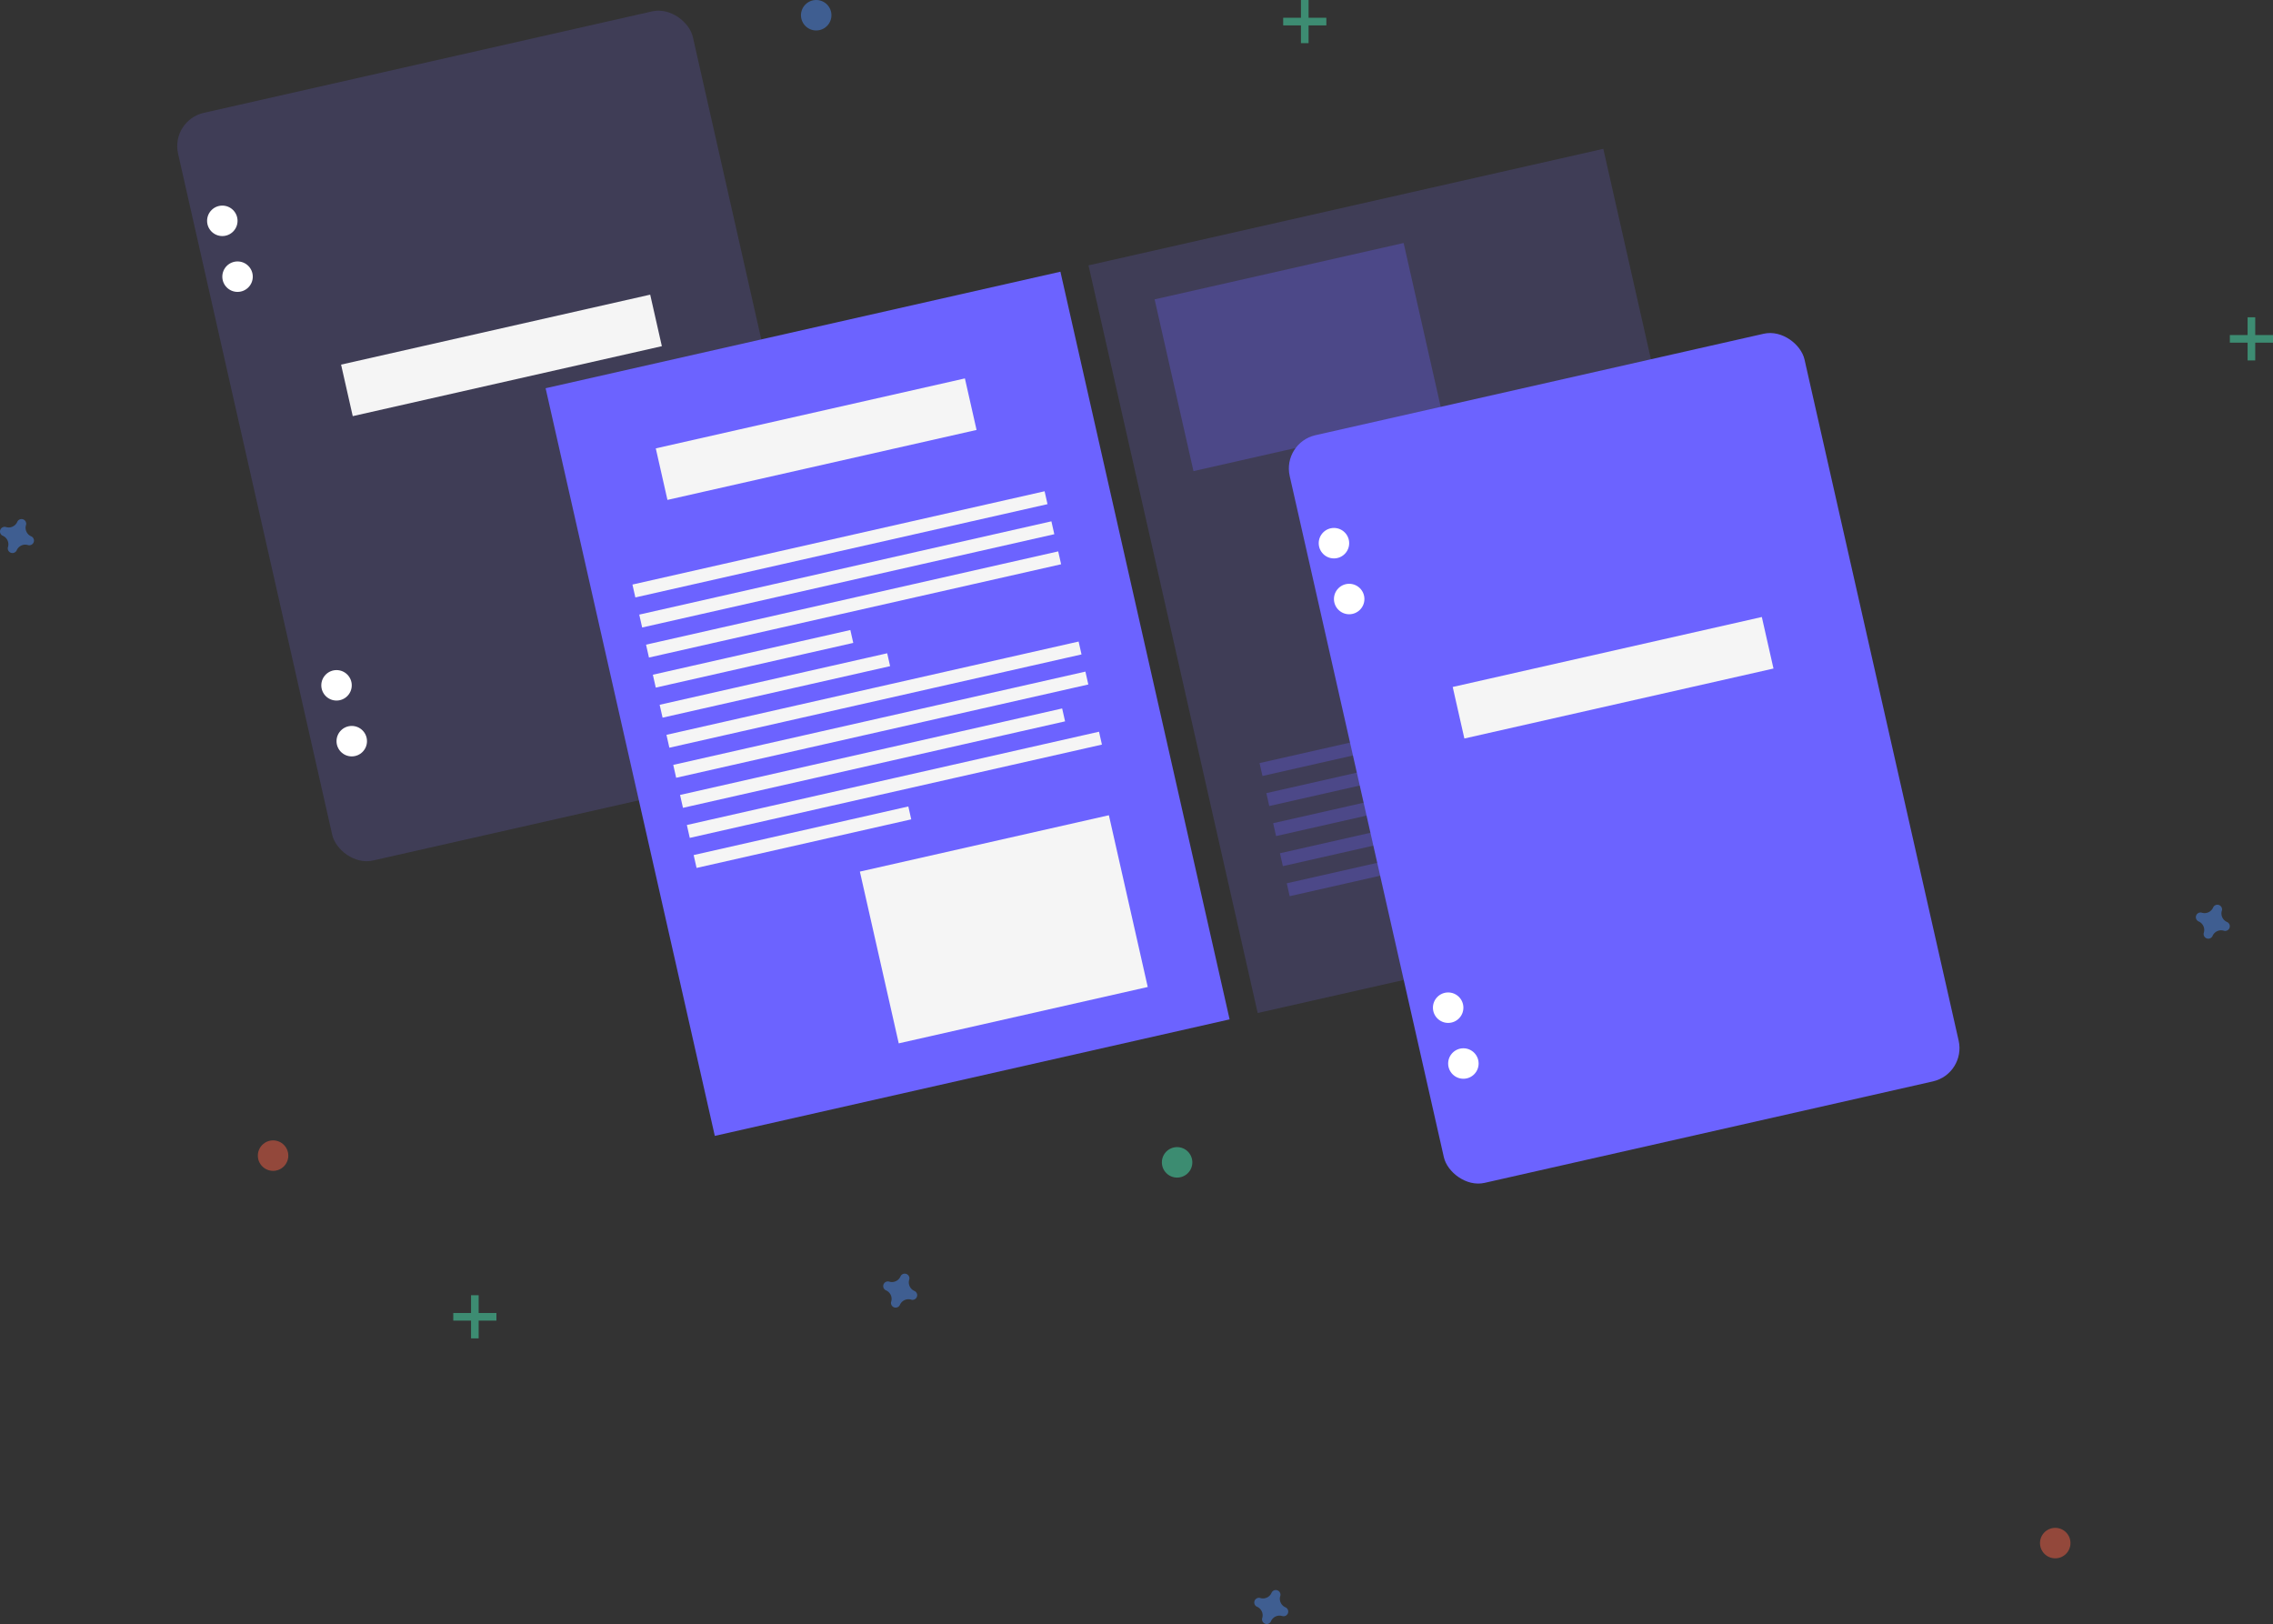 <svg data-name="Layer 1" xmlns="http://www.w3.org/2000/svg" width="895.597" height="639.824"><rect width="100%" height="100%" fill="#333333" stroke="none"/><rect x="250.162" y="150.832" width="207.972" height="302.01" rx="13.435" transform="rotate(-12.752 -304.023 917.81)" fill="#3f3d56"/><circle cx="87.597" cy="87" r="6" fill="#fff"/><circle cx="93.597" cy="109" r="6" fill="#fff"/><circle cx="132.597" cy="270" r="6" fill="#fff"/><circle cx="138.597" cy="292" r="6" fill="#fff"/><path fill="#f5f5f5" d="M134.39 143.649l121.797-27.564 4.594 20.3-121.796 27.564z"/><path fill="#6c63ff" d="M214.98 152.952l202.842-45.906 66.664 294.56-202.842 45.907z"/><path fill="#3f3d56" d="M428.887 104.542l202.842-45.906 66.664 294.56-202.842 45.907z"/><path fill="#f5f5f5" d="M258.39 176.649l121.797-27.564 4.594 20.3-121.796 27.564zM249.193 230.3l162.395-36.753 1.148 5.075-162.395 36.752zM251.873 242.14l162.395-36.752 1.148 5.075-162.395 36.752zM254.553 253.982l162.395-36.753 1.148 5.075-162.395 36.752zM257.233 265.824l77.815-17.611 1.148 5.075-77.814 17.61zM259.913 277.665l89.656-20.291 1.148 5.075-89.655 20.29zM262.593 289.506l162.395-36.753 1.148 5.075-162.395 36.752zM265.273 301.347l162.395-36.753 1.148 5.074-162.395 36.753zM267.952 313.189l150.554-34.073 1.148 5.075-150.553 34.073zM270.633 325.03l162.395-36.753 1.148 5.074-162.395 36.753zM273.312 336.871l84.581-19.142 1.148 5.075-84.58 19.142z"/><path fill="#6c63ff" opacity=".3" d="M496.284 300.635l89.656-20.29 1.148 5.074-89.655 20.29zM498.964 312.476l162.395-36.753 1.148 5.075-162.395 36.752zM501.644 324.317l162.395-36.753 1.148 5.075-162.395 36.752zM504.324 336.159l150.554-34.073 1.148 5.075-150.553 34.072zM507.004 348l162.395-36.753 1.148 5.075-162.395 36.752z"/><path fill="#f5f5f5" d="M338.805 343.388l98.113-22.205 15.314 67.665-98.114 22.205z"/><path fill="#6c63ff" opacity=".3" d="M454.937 117.94l98.114-22.205 15.314 67.665-98.114 22.205zM550.967 188.676l98.114-22.205 15.314 67.665-98.114 22.205z"/><g opacity=".5" fill="#47e6b1"><path d="M185.597 510.286h3v17h-3z"/><path d="M195.598 517.287v3h-17v-3z"/></g><g opacity=".5" fill="#47e6b1"><path d="M512.597 0h3v17h-3z"/><path d="M522.597 7v3h-17V7z"/></g><g opacity=".5" fill="#47e6b1"><path d="M885.597 125h3v17h-3z"/><path d="M895.597 132v3h-17v-3z"/></g><path d="M360.29 508.592a3.675 3.675 0 01-2.048-4.441 1.766 1.766 0 00.08-.408 1.843 1.843 0 00-3.31-1.22 1.766 1.766 0 00-.204.36 3.675 3.675 0 01-4.441 2.048 1.766 1.766 0 00-.408-.08 1.843 1.843 0 00-1.221 3.31 1.766 1.766 0 00.362.205 3.675 3.675 0 012.047 4.44 1.766 1.766 0 00-.08.408 1.843 1.843 0 003.31 1.222 1.766 1.766 0 00.205-.362 3.675 3.675 0 014.44-2.048 1.766 1.766 0 00.408.08 1.843 1.843 0 001.221-3.31 1.766 1.766 0 00-.361-.204zM506.488 633.243a3.675 3.675 0 01-2.048-4.441 1.766 1.766 0 00.08-.408 1.843 1.843 0 00-3.31-1.221 1.766 1.766 0 00-.204.362 3.675 3.675 0 01-4.441 2.047 1.766 1.766 0 00-.408-.08 1.843 1.843 0 00-1.22 3.31 1.766 1.766 0 00.361.205 3.675 3.675 0 012.047 4.44 1.766 1.766 0 00-.08.408 1.843 1.843 0 003.311 1.221 1.766 1.766 0 00.204-.361 3.675 3.675 0 014.44-2.048 1.766 1.766 0 00.408.08 1.843 1.843 0 001.222-3.31 1.766 1.766 0 00-.362-.204zM12.29 211.305a3.675 3.675 0 01-2.048-4.44 1.766 1.766 0 00.08-.408 1.843 1.843 0 00-3.31-1.221 1.766 1.766 0 00-.204.362 3.675 3.675 0 01-4.441 2.047 1.766 1.766 0 00-.408-.08 1.843 1.843 0 00-1.221 3.31 1.767 1.767 0 00.362.204 3.675 3.675 0 012.047 4.441 1.766 1.766 0 00-.08.408 1.843 1.843 0 003.31 1.221 1.766 1.766 0 00.205-.362 3.675 3.675 0 014.44-2.047 1.766 1.766 0 00.408.08 1.843 1.843 0 001.221-3.31 1.766 1.766 0 00-.361-.205zM877.488 363.243a3.675 3.675 0 01-2.048-4.441 1.766 1.766 0 00.08-.408 1.843 1.843 0 00-3.31-1.221 1.766 1.766 0 00-.204.362 3.675 3.675 0 01-4.441 2.047 1.766 1.766 0 00-.408-.08 1.843 1.843 0 00-1.22 3.31 1.766 1.766 0 00.361.205 3.675 3.675 0 012.047 4.44 1.766 1.766 0 00-.08.408 1.843 1.843 0 003.311 1.221 1.766 1.766 0 00.204-.361 3.675 3.675 0 014.44-2.048 1.766 1.766 0 00.408.08 1.843 1.843 0 001.222-3.31 1.766 1.766 0 00-.362-.204z" fill="#4d8af0" opacity=".5"/><circle cx="107.597" cy="455.286" r="6" fill="#f55f44" opacity=".5"/><circle cx="321.597" cy="6" r="6" fill="#4d8af0" opacity=".5"/><circle cx="463.796" cy="457.937" r="6" fill="#47e6b1" opacity=".5"/><circle cx="809.796" cy="607.937" r="6" fill="#f55f44" opacity=".5"/><rect x="688.162" y="277.832" width="207.972" height="302.01" rx="13.435" transform="rotate(-12.752 133.977 1044.81)" fill="#6c63ff"/><circle cx="525.597" cy="214" r="6" fill="#fff"/><circle cx="531.597" cy="236" r="6" fill="#fff"/><circle cx="570.597" cy="397" r="6" fill="#fff"/><circle cx="576.597" cy="419" r="6" fill="#fff"/><path fill="#f5f5f5" d="M572.39 270.649l121.797-27.565 4.594 20.3-121.796 27.565z"/></svg>